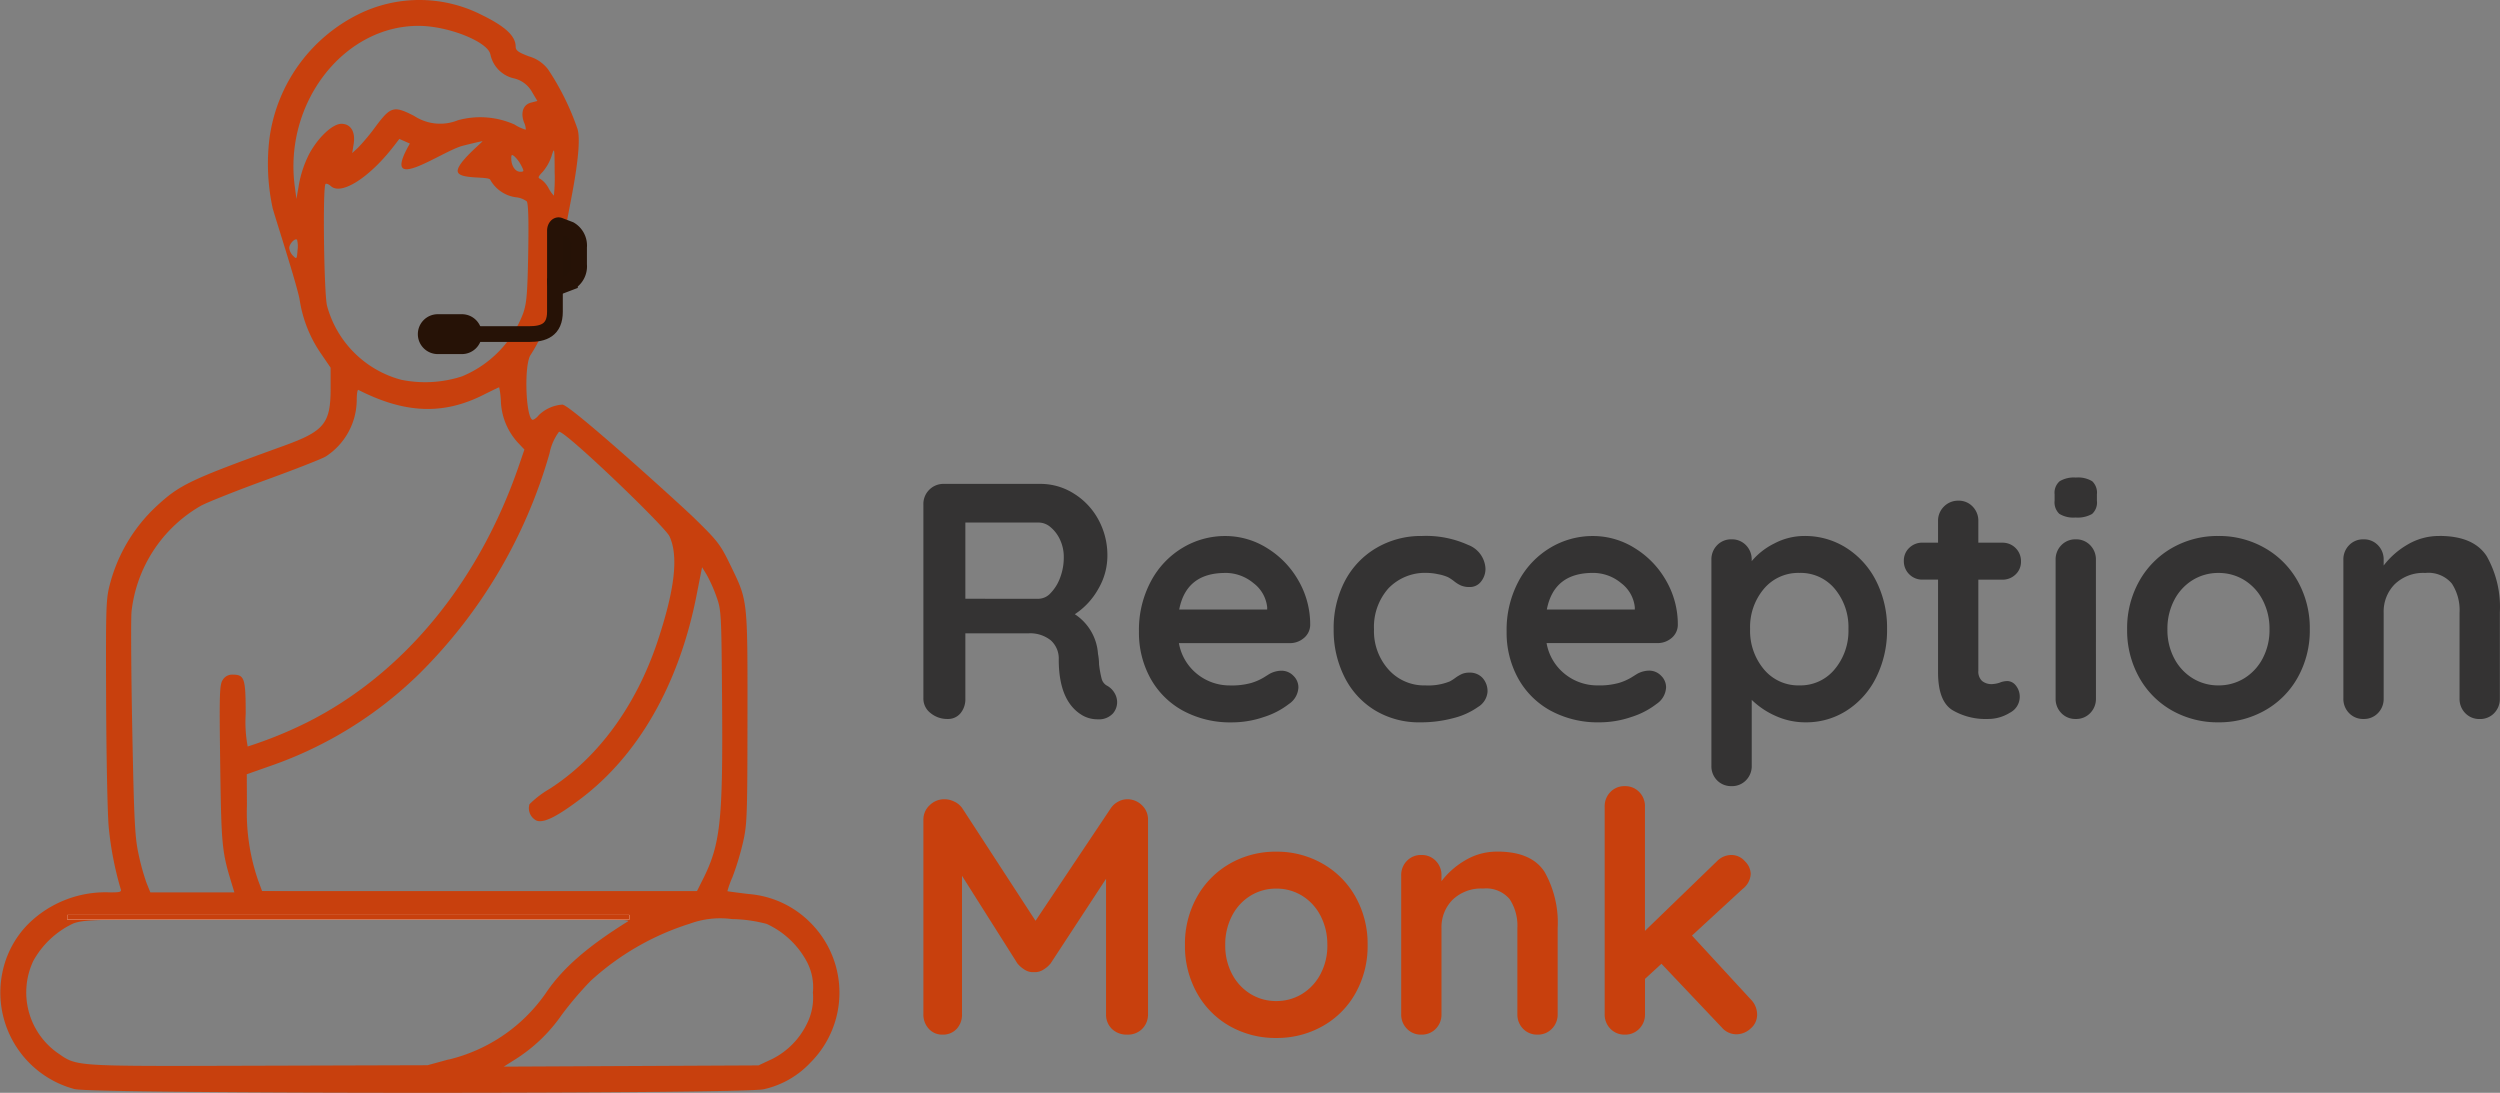 <svg xmlns="http://www.w3.org/2000/svg" xmlns:xlink="http://www.w3.org/1999/xlink" width="238.256" height="104.148" viewBox="0 0 238.256 104.148">
  <rect x="0" y="0" width="238.256" height="104.148" fill="#808080" stroke="none"/>
  <defs>
    <clipPath id="clip">
      <use xlink:href="#fill"/>
    </clipPath>
  </defs>
  <g id="RM_Main_Logo" transform="translate(-619.656 -238.328)">
    <g id="Group_13" data-name="Group 13" transform="translate(619.656 238.328)">
      <g id="g138" transform="translate(0 0)">
        <path id="path300" d="M83.887,113.56a9.52,9.52,0,0,1-6.873-11.342,9.164,9.164,0,0,1,2.344-4.33,10.467,10.467,0,0,1,7.9-3.085c.974,0,1.094-.045.971-.365A31.444,31.444,0,0,1,87.1,88.576c-.114-1.2-.225-6.567-.246-11.931-.036-9.3-.018-9.826.393-11.34a15.487,15.487,0,0,1,4.386-7.287c2.251-2.083,3.186-2.528,12.144-5.772,3.872-1.4,4.471-2.137,4.471-5.471V44.8l-.909-1.332a12.3,12.3,0,0,1-2.04-5.126c-.243-1.415-2.275-7.662-2.572-8.734a19.967,19.967,0,0,1-.3-6.719,15.508,15.508,0,0,1,8.414-11.745,13.1,13.1,0,0,1,11.827.045c2.249,1.1,3.216,2.01,3.216,3.019,0,.357.254.54,1.268.922A3.461,3.461,0,0,1,129,16.409a24.671,24.671,0,0,1,2.791,5.68c.391,1.5-.412,5.573-.789,7.519-.262,1.351-1.39,7.444-1.491,8.1a14.616,14.616,0,0,1-2.2,5.867c-.657.932-.468,6.193.222,6.193a1.465,1.465,0,0,0,.55-.443,3.577,3.577,0,0,1,2.255-1.009c.731,0,11.255,9.536,12.578,10.828,2.242,2.19,2.476,2.494,3.459,4.526,1.639,3.383,1.609,3.118,1.6,14.524-.009,9.5-.034,10.168-.45,11.943a26.442,26.442,0,0,1-.976,3.2,8.863,8.863,0,0,0-.485,1.351c.028.017.937.138,2.019.27a9.309,9.309,0,0,1,5.994,2.836,9.423,9.423,0,0,1-.115,13.245,8.647,8.647,0,0,1-4.441,2.525c-1.942.458-63.737.448-65.632-.011Zm35.607-2.825a15.742,15.742,0,0,0,9.267-6.339c1.589-2.359,3.956-4.425,7.826-6.833.31-.193-2.235-.25-11.621-.259-10.881-.011-12.054-.045-12.4-.356a1.2,1.2,0,0,1-.221-1.441c.454-.68,1.018-.705,15.905-.705H143.1l.6-1.193c1.7-3.372,1.939-5.541,1.856-16.859-.064-8.634-.075-8.847-.55-10.167a14.072,14.072,0,0,0-.921-2.059l-.437-.71L143.1,66.6c-1.666,8.388-5.528,15.141-11.033,19.29-2.279,1.718-3.517,2.329-4.193,2.071A1.313,1.313,0,0,1,127.2,86.4a9.508,9.508,0,0,1,1.942-1.479c4.6-2.961,8.2-7.882,10.246-13.989,1.666-4.989,2.033-8.177,1.152-10.069-.438-.94-10.028-10.146-10.529-9.954a5.021,5.021,0,0,0-.895,2.035,48.121,48.121,0,0,1-12.393,21,38.121,38.121,0,0,1-14.23,8.813l-2.235.788.015,2.978a19.755,19.755,0,0,0,1.065,7.13l.384,1.035,1.551.053c.853.029,11.17.247,11.419.3,1.041.238,1.593,1.243.873,1.894-.327.3-11.118.333-20.395.391-9.561.06-10.558.1-11.465.446a8.47,8.47,0,0,0-3.794,3.564,7.061,7.061,0,0,0,2.281,8.744c1.94,1.337,1.278,1.294,19.106,1.242l16.184-.048,2.015-.551Zm30.7.013a7.354,7.354,0,0,0,3.467-3.467,5.53,5.53,0,0,0,.549-2.935,5.2,5.2,0,0,0-.58-2.944,8.236,8.236,0,0,0-3.822-3.594,13.722,13.722,0,0,0-3.313-.462,8.41,8.41,0,0,0-4.01.439,25.143,25.143,0,0,0-9.468,5.463,33.351,33.351,0,0,0-2.73,3.205,15.328,15.328,0,0,1-4.5,4.3l-1.035.656,12.137-.059,12.137-.059,1.171-.549ZM98.775,93.815c-.884-2.9-.945-3.541-1.05-11.21-.09-6.71-.067-7.581.234-8.04a1.04,1.04,0,0,1,.94-.515c1.144,0,1.255.33,1.255,3.75a12.6,12.6,0,0,0,.19,3.1,40.286,40.286,0,0,0,5.635-2.286C115.181,74,122.4,65.24,126.224,54.039l.492-1.441-.6-.634a6.186,6.186,0,0,1-1.639-3.9,7.865,7.865,0,0,0-.165-1.4c-.036,0-.727.332-1.537.739-3.814,1.914-7.453,1.765-11.882-.487-.086-.045-.156.379-.156.938a6.461,6.461,0,0,1-2.963,5.412c-.367.222-2.909,1.219-5.648,2.215s-5.538,2.105-6.219,2.463a13.328,13.328,0,0,0-6.632,10.092c-.069.742-.037,5.831.07,11.308.17,8.649.249,10.205.6,11.827a22.536,22.536,0,0,0,.765,2.749l.357.882h8.007Zm21.987-48.187a10.53,10.53,0,0,0,5.838-6.02c.332-.956.41-1.894.479-5.768.056-3.17.01-4.713-.146-4.9a2.066,2.066,0,0,0-1.045-.384,3.322,3.322,0,0,1-2.431-1.673c-.188-.36-3.043.014-3.1-.814s2.471-2.853,2.362-2.853-.96.2-1.891.436c-2,.514-7.976,4.893-5.028-.213l-1-.444-.526.681c-2.327,3.014-5.007,4.72-6,3.82-.206-.186-.437-.276-.513-.2-.28.28-.149,10.493.149,11.613a10,10,0,0,0,7.03,7.032,11.345,11.345,0,0,0,5.822-.315ZM105.048,32.606c-.191-.191-.744.394-.744.788a1.274,1.274,0,0,0,.363.74c.346.348.366.324.428-.525a2.608,2.608,0,0,0-.045-1Zm25.089,1.325c.346-.529.249-1.07-.225-1.252-.228-.087-.3.1-.3.814a2.271,2.271,0,0,0,.1.927,1.513,1.513,0,0,0,.42-.489Zm-23.959-9.45c.862-1.618,2.247-2.926,3.1-2.926.886,0,1.351.763,1.167,1.916l-.14.872.557-.512a20.1,20.1,0,0,0,1.676-2.014c1.433-1.923,1.732-2.006,3.672-1.013a4.5,4.5,0,0,0,4.158.415,8.023,8.023,0,0,1,5.408.405,3.962,3.962,0,0,0,1.072.493,1.648,1.648,0,0,0-.167-.693c-.35-.927-.083-1.692.656-1.885l.615-.161-.508-.852a2.644,2.644,0,0,0-1.751-1.306,2.956,2.956,0,0,1-2.218-2.274c-.243-1.216-4.013-2.718-6.831-2.725-7.158-.018-12.86,7.35-11.816,15.273l.161,1.22.258-1.483a10.529,10.529,0,0,1,.933-2.75ZM129.6,26.069c-.013-2.286-.02-2.315-.3-1.427a4.442,4.442,0,0,1-.829,1.477c-.458.478-.5.59-.218.7a2.4,2.4,0,0,1,.759.855,3.1,3.1,0,0,0,.515.731,16.515,16.515,0,0,0,.069-2.334Zm-3.183-.534a3.323,3.323,0,0,0-.628-.855c-.278-.231-.325-.2-.325.185,0,.688.381,1.257.843,1.257.386,0,.393-.038.11-.585Z" transform="translate(-76.739 -9.756)" fill="#c8400d"/>
      </g>
      <g id="headset-help-svgrepo-com2" transform="translate(40.578 21.461)">
        <path id="Path_16" data-name="Path 16" d="M20.3,14.917V13.268a1.784,1.784,0,0,0-.87-1.7l-1-.384c-.217-.083-.428.168-.428.511v4.8c0,.343.211.594.428.511l1-.382A1.785,1.785,0,0,0,20.3,14.917Z" transform="translate(-5.692 -11.164)" fill="#251206" stroke="#261206" stroke-width="1.5"/>
        <path id="Path_17" data-name="Path 17" d="M18.607,13.7v3.184c0,1.756-1.1,2.129-2.453,2.129H9.806" transform="translate(-6.298 -8.636)" fill="none" stroke="#261206" stroke-width="1.5"/>
        <path id="Path_18" data-name="Path 18" d="M12.442,21.3h-2.3a1.148,1.148,0,1,1,0-2.3h2.3a1.148,1.148,0,1,1,0,2.3Z" transform="translate(-8.998 -9.766)" fill="#261206" stroke="#261206" stroke-width="1.5"/>
      </g>
    </g>
    <g id="Rectangle_8" data-name="Rectangle 8" transform="translate(644.526 323.27)" fill="#c8400d" stroke="#c8400d" stroke-width="1">
      <rect width="41.87" height="2.251" stroke="none"/>
      <rect x="0.5" y="0.5" width="40.87" height="1.251" fill="none"/>
    </g>
    <g id="Rectangle_9" data-name="Rectangle 9" transform="translate(626.067 325.521)" fill="#fff" stroke="#c8400d" stroke-width="1">
      <rect id="fill" width="53.575" height="0.45" stroke="none"/>
      <path d="M0,-0.05h53.575M53.075,0v0.45M53.575,0.5h-53.575M0.5,0.45v-0.45" fill="none" clip-path="url(#clip)"/>
    </g>
  </g>
  <g id="Group_19" data-name="Group 19" transform="translate(-932.054 -238.148)">
    <path id="Path_56" data-name="Path 56" d="M19.968-3.136a1.885,1.885,0,0,1,.656.672,1.706,1.706,0,0,1,.24.864A1.652,1.652,0,0,1,20.48-.544a1.807,1.807,0,0,1-1.472.576A2.873,2.873,0,0,1,17.6-.32q-2.3-1.312-2.3-5.344a2.323,2.323,0,0,0-.752-1.824,3.138,3.138,0,0,0-2.16-.672H6.4v6.208A2.094,2.094,0,0,1,5.936-.544,1.539,1.539,0,0,1,4.7,0,2.482,2.482,0,0,1,3.088-.56,1.727,1.727,0,0,1,2.4-1.952v-18.5a1.89,1.89,0,0,1,.56-1.392,1.89,1.89,0,0,1,1.392-.56h9.216a5.931,5.931,0,0,1,3.136.9,6.613,6.613,0,0,1,2.352,2.464,7.067,7.067,0,0,1,.88,3.52,6.24,6.24,0,0,1-.864,3.12,6.885,6.885,0,0,1-2.24,2.416A4.9,4.9,0,0,1,19.04-6.208a5.38,5.38,0,0,1,.1.992A10.193,10.193,0,0,0,19.4-3.792a1.055,1.055,0,0,0,.572.656Zm-6.56-8.32A1.593,1.593,0,0,0,14.528-12a4.13,4.13,0,0,0,.9-1.456,5.419,5.419,0,0,0,.352-1.968,3.839,3.839,0,0,0-.352-1.648,3.376,3.376,0,0,0-.9-1.2,1.749,1.749,0,0,0-1.12-.448H6.4v7.264Zm25.856,2.5a1.643,1.643,0,0,1-.608,1.248,2.036,2.036,0,0,1-1.344.48H26.752a4.825,4.825,0,0,0,1.76,2.96,4.92,4.92,0,0,0,3.1,1.072,6.879,6.879,0,0,0,2.048-.24,5.334,5.334,0,0,0,1.168-.512q.432-.272.592-.368A2.441,2.441,0,0,1,36.508-4.6a1.571,1.571,0,0,1,1.152.48A1.535,1.535,0,0,1,38.14-3a2,2,0,0,1-.9,1.568,7.646,7.646,0,0,1-2.4,1.248A9.377,9.377,0,0,1,31.8.324,9.439,9.439,0,0,1,27.12-.8a7.818,7.818,0,0,1-3.088-3.088A9,9,0,0,1,22.944-8.32,9.811,9.811,0,0,1,24.1-13.152a8.179,8.179,0,0,1,3.04-3.184,7.858,7.858,0,0,1,4.032-1.1,7.475,7.475,0,0,1,3.984,1.152,8.611,8.611,0,0,1,2.992,3.1A8.344,8.344,0,0,1,39.264-8.96Zm-8.1-4.96q-3.712,0-4.384,3.488h8.384v-.224a3.308,3.308,0,0,0-1.312-2.3,4.153,4.153,0,0,0-2.684-.968ZM49.92-17.44a9.689,9.689,0,0,1,4.384.848,2.542,2.542,0,0,1,1.664,2.256,1.933,1.933,0,0,1-.416,1.232,1.32,1.32,0,0,1-1.088.528,2.044,2.044,0,0,1-.832-.144,2.987,2.987,0,0,1-.624-.384,4.452,4.452,0,0,0-.592-.4,4.015,4.015,0,0,0-.944-.288,5.265,5.265,0,0,0-1.008-.128,4.838,4.838,0,0,0-3.76,1.488,5.538,5.538,0,0,0-1.36,3.888A5.483,5.483,0,0,0,46.72-4.72,4.536,4.536,0,0,0,50.24-3.2a5.445,5.445,0,0,0,2.336-.384A4.328,4.328,0,0,0,53.1-3.92a3.632,3.632,0,0,1,.624-.368,1.73,1.73,0,0,1,.7-.128A1.62,1.62,0,0,1,55.7-3.9a1.879,1.879,0,0,1,.464,1.312,1.853,1.853,0,0,1-.9,1.44A6.978,6.978,0,0,1,52.9-.08a11.915,11.915,0,0,1-3.136.4,8.1,8.1,0,0,1-4.34-1.152,7.747,7.747,0,0,1-2.9-3.184A9.918,9.918,0,0,1,41.5-8.544a9.664,9.664,0,0,1,1.072-4.608,7.887,7.887,0,0,1,3-3.148,8.383,8.383,0,0,1,4.352-1.14ZM74.3-8.96a1.643,1.643,0,0,1-.6,1.248,2.036,2.036,0,0,1-1.344.48H61.792a4.825,4.825,0,0,0,1.76,2.96,4.92,4.92,0,0,0,3.1,1.072A6.879,6.879,0,0,0,68.7-3.44a5.334,5.334,0,0,0,1.168-.512q.432-.272.592-.368a2.441,2.441,0,0,1,1.088-.288,1.571,1.571,0,0,1,1.152.48,1.535,1.535,0,0,1,.48,1.12,2,2,0,0,1-.9,1.568,7.646,7.646,0,0,1-2.4,1.248A9.377,9.377,0,0,1,66.84.32,9.439,9.439,0,0,1,62.16-.8a7.818,7.818,0,0,1-3.088-3.088A9,9,0,0,1,57.984-8.32a9.811,9.811,0,0,1,1.152-4.832,8.179,8.179,0,0,1,3.04-3.184,7.858,7.858,0,0,1,4.032-1.1,7.475,7.475,0,0,1,3.984,1.152,8.611,8.611,0,0,1,2.992,3.1A8.344,8.344,0,0,1,74.3-8.96Zm-8.1-4.96q-3.712,0-4.384,3.488H70.2v-.224a3.308,3.308,0,0,0-1.312-2.3,4.153,4.153,0,0,0-2.68-.964Zm20.16-3.52a7.316,7.316,0,0,1,4,1.136,7.965,7.965,0,0,1,2.84,3.152,9.836,9.836,0,0,1,1.04,4.576,10.062,10.062,0,0,1-1.024,4.592,7.868,7.868,0,0,1-2.8,3.168A7.127,7.127,0,0,1,86.5.32,6.862,6.862,0,0,1,83.6-.3a7.678,7.678,0,0,1-2.256-1.52V4.448A1.919,1.919,0,0,1,80.8,5.84a1.837,1.837,0,0,1-1.376.56,1.865,1.865,0,0,1-1.376-.544A1.905,1.905,0,0,1,77.5,4.448V-15.168a1.919,1.919,0,0,1,.544-1.392,1.837,1.837,0,0,1,1.376-.56,1.837,1.837,0,0,1,1.376.56,1.919,1.919,0,0,1,.544,1.392v.128a6.625,6.625,0,0,1,2.144-1.68,6.131,6.131,0,0,1,2.884-.72ZM85.888-3.2a4.22,4.22,0,0,0,3.36-1.536,5.7,5.7,0,0,0,1.312-3.84,5.688,5.688,0,0,0-1.3-3.824,4.226,4.226,0,0,0-3.376-1.52A4.273,4.273,0,0,0,82.5-12.4a5.644,5.644,0,0,0-1.312,3.824A5.7,5.7,0,0,0,82.5-4.736,4.254,4.254,0,0,0,85.888-3.2ZM105.7-3.616a1.064,1.064,0,0,1,.816.432,1.692,1.692,0,0,1,.368,1.136,1.71,1.71,0,0,1-.944,1.456A3.922,3.922,0,0,1,103.808,0a6.2,6.2,0,0,1-3.344-.848Q99.1-1.7,99.1-4.448V-13.28H97.632a1.737,1.737,0,0,1-1.28-.512,1.737,1.737,0,0,1-.512-1.28,1.646,1.646,0,0,1,.512-1.232,1.766,1.766,0,0,1,1.28-.5H99.1v-2.048a1.89,1.89,0,0,1,.56-1.392,1.89,1.89,0,0,1,1.392-.56,1.8,1.8,0,0,1,1.344.56,1.919,1.919,0,0,1,.544,1.392V-16.8h2.272a1.737,1.737,0,0,1,1.28.512,1.737,1.737,0,0,1,.512,1.28,1.646,1.646,0,0,1-.512,1.232,1.766,1.766,0,0,1-1.28.5H102.94V-4.6a1.225,1.225,0,0,0,.352.976,1.42,1.42,0,0,0,.96.3,2.746,2.746,0,0,0,.7-.128,1.912,1.912,0,0,1,.748-.16Zm8.448,1.664A1.919,1.919,0,0,1,113.6-.56a1.837,1.837,0,0,1-1.376.56,1.837,1.837,0,0,1-1.376-.56,1.919,1.919,0,0,1-.544-1.392V-15.168a1.919,1.919,0,0,1,.544-1.392,1.837,1.837,0,0,1,1.376-.56,1.837,1.837,0,0,1,1.376.56,1.919,1.919,0,0,1,.544,1.392ZM112.192-19.2a2.542,2.542,0,0,1-1.536-.352,1.5,1.5,0,0,1-.448-1.248v-.608a1.451,1.451,0,0,1,.48-1.248,2.632,2.632,0,0,1,1.536-.352,2.612,2.612,0,0,1,1.568.352,1.5,1.5,0,0,1,.448,1.248v.608a1.47,1.47,0,0,1-.464,1.264,2.794,2.794,0,0,1-1.584.336ZM134.528-8.544a9.146,9.146,0,0,1-1.152,4.592A8.139,8.139,0,0,1,130.224-.8a8.852,8.852,0,0,1-4.4,1.12A8.826,8.826,0,0,1,121.408-.8a8.17,8.17,0,0,1-3.136-3.152,9.146,9.146,0,0,1-1.152-4.592,9.146,9.146,0,0,1,1.152-4.592,8.285,8.285,0,0,1,3.136-3.168,8.728,8.728,0,0,1,4.416-1.136,8.754,8.754,0,0,1,4.4,1.136,8.252,8.252,0,0,1,3.152,3.168,9.146,9.146,0,0,1,1.152,4.592Zm-3.84,0a5.865,5.865,0,0,0-.656-2.8,4.827,4.827,0,0,0-1.76-1.9,4.617,4.617,0,0,0-2.448-.672,4.617,4.617,0,0,0-2.448.672,4.827,4.827,0,0,0-1.76,1.9,5.865,5.865,0,0,0-.656,2.8,5.771,5.771,0,0,0,.656,2.784,4.854,4.854,0,0,0,1.76,1.888,4.617,4.617,0,0,0,2.448.672,4.617,4.617,0,0,0,2.448-.672,4.854,4.854,0,0,0,1.76-1.888,5.771,5.771,0,0,0,.656-2.784Zm16.192-8.9q3.264,0,4.512,1.936a9.841,9.841,0,0,1,1.248,5.36v8.192a1.919,1.919,0,0,1-.54,1.4,1.837,1.837,0,0,1-1.38.56,1.837,1.837,0,0,1-1.376-.56,1.919,1.919,0,0,1-.544-1.392v-8.192a4.61,4.61,0,0,0-.736-2.768,2.925,2.925,0,0,0-2.528-1.008,3.9,3.9,0,0,0-2.912,1.072,3.7,3.7,0,0,0-1.056,2.7v8.192a1.919,1.919,0,0,1-.544,1.392,1.837,1.837,0,0,1-1.376.56,1.837,1.837,0,0,1-1.376-.56,1.919,1.919,0,0,1-.544-1.392V-15.168a1.919,1.919,0,0,1,.544-1.392,1.837,1.837,0,0,1,1.376-.56,1.837,1.837,0,0,1,1.376.56,1.919,1.919,0,0,1,.544,1.392v.544a7.729,7.729,0,0,1,2.256-1.984,5.846,5.846,0,0,1,3.056-.832Z" transform="translate(1017.655 306.668)" fill="#343333"/>
    <path id="Path_57" data-name="Path 57" d="M21.824-22.432a1.96,1.96,0,0,1,1.392.56,1.838,1.838,0,0,1,.592,1.392V-1.952A1.919,1.919,0,0,1,23.264-.56a1.916,1.916,0,0,1-1.44.56,2,2,0,0,1-1.456-.544,1.876,1.876,0,0,1-.56-1.408v-12.9l-5.28,8.064a2.729,2.729,0,0,1-.736.624,1.486,1.486,0,0,1-.864.208,1.425,1.425,0,0,1-.828-.2,2.729,2.729,0,0,1-.736-.624L6.08-15.136V-1.952A1.971,1.971,0,0,1,5.568-.544,1.76,1.76,0,0,1,4.224,0,1.7,1.7,0,0,1,2.912-.56,1.985,1.985,0,0,1,2.4-1.952V-20.48a1.853,1.853,0,0,1,.592-1.376,1.969,1.969,0,0,1,1.424-.576,2.13,2.13,0,0,1,.96.24,1.857,1.857,0,0,1,.736.624l6.976,10.72,7.168-10.72a1.945,1.945,0,0,1,.688-.624,1.793,1.793,0,0,1,.88-.24ZM44.736-8.544a9.146,9.146,0,0,1-1.152,4.592A8.138,8.138,0,0,1,40.432-.8a8.852,8.852,0,0,1-4.4,1.12A8.826,8.826,0,0,1,31.616-.8,8.17,8.17,0,0,1,28.48-3.952a9.146,9.146,0,0,1-1.152-4.592,9.146,9.146,0,0,1,1.152-4.592A8.285,8.285,0,0,1,31.616-16.3a8.728,8.728,0,0,1,4.416-1.136,8.754,8.754,0,0,1,4.4,1.136,8.252,8.252,0,0,1,3.152,3.168A9.146,9.146,0,0,1,44.736-8.544Zm-3.84,0a5.865,5.865,0,0,0-.656-2.8,4.827,4.827,0,0,0-1.76-1.9,4.617,4.617,0,0,0-2.448-.672,4.617,4.617,0,0,0-2.448.672,4.827,4.827,0,0,0-1.76,1.9,5.865,5.865,0,0,0-.656,2.8,5.771,5.771,0,0,0,.656,2.784,4.854,4.854,0,0,0,1.76,1.888,4.617,4.617,0,0,0,2.448.672,4.617,4.617,0,0,0,2.448-.672A4.854,4.854,0,0,0,40.24-5.76a5.771,5.771,0,0,0,.66-2.784Zm16.192-8.9q3.264,0,4.512,1.936a9.841,9.841,0,0,1,1.248,5.36v8.192A1.919,1.919,0,0,1,62.3-.56,1.837,1.837,0,0,1,60.928,0a1.837,1.837,0,0,1-1.376-.56,1.919,1.919,0,0,1-.544-1.392v-8.192a4.61,4.61,0,0,0-.736-2.768,2.925,2.925,0,0,0-2.528-1.008,3.9,3.9,0,0,0-2.912,1.072,3.7,3.7,0,0,0-1.056,2.7v8.192a1.919,1.919,0,0,1-.544,1.4A1.837,1.837,0,0,1,49.856,0,1.837,1.837,0,0,1,48.48-.56a1.919,1.919,0,0,1-.544-1.392V-15.168a1.919,1.919,0,0,1,.544-1.392,1.837,1.837,0,0,1,1.376-.56,1.837,1.837,0,0,1,1.376.56,1.919,1.919,0,0,1,.544,1.392v.544a7.729,7.729,0,0,1,2.256-1.984,5.846,5.846,0,0,1,3.056-.832ZM81.248-3.36a2.039,2.039,0,0,1,.608,1.44,1.713,1.713,0,0,1-.624,1.344A1.992,1.992,0,0,1,79.9-.032a1.823,1.823,0,0,1-1.4-.64l-5.76-6.08-1.568,1.44v3.36A1.919,1.919,0,0,1,70.624-.56,1.837,1.837,0,0,1,69.248,0a1.837,1.837,0,0,1-1.376-.56,1.919,1.919,0,0,1-.544-1.392V-21.728a1.919,1.919,0,0,1,.544-1.392,1.837,1.837,0,0,1,1.376-.56,1.837,1.837,0,0,1,1.376.56,1.919,1.919,0,0,1,.544,1.392v11.84l6.848-6.624a1.933,1.933,0,0,1,1.408-.608,1.7,1.7,0,0,1,1.264.592,1.758,1.758,0,0,1,.56,1.2,1.921,1.921,0,0,1-.768,1.44L75.648-9.44Z" transform="translate(1017.655 336.75)" fill="#c8400d"/>
  </g>
</svg>
